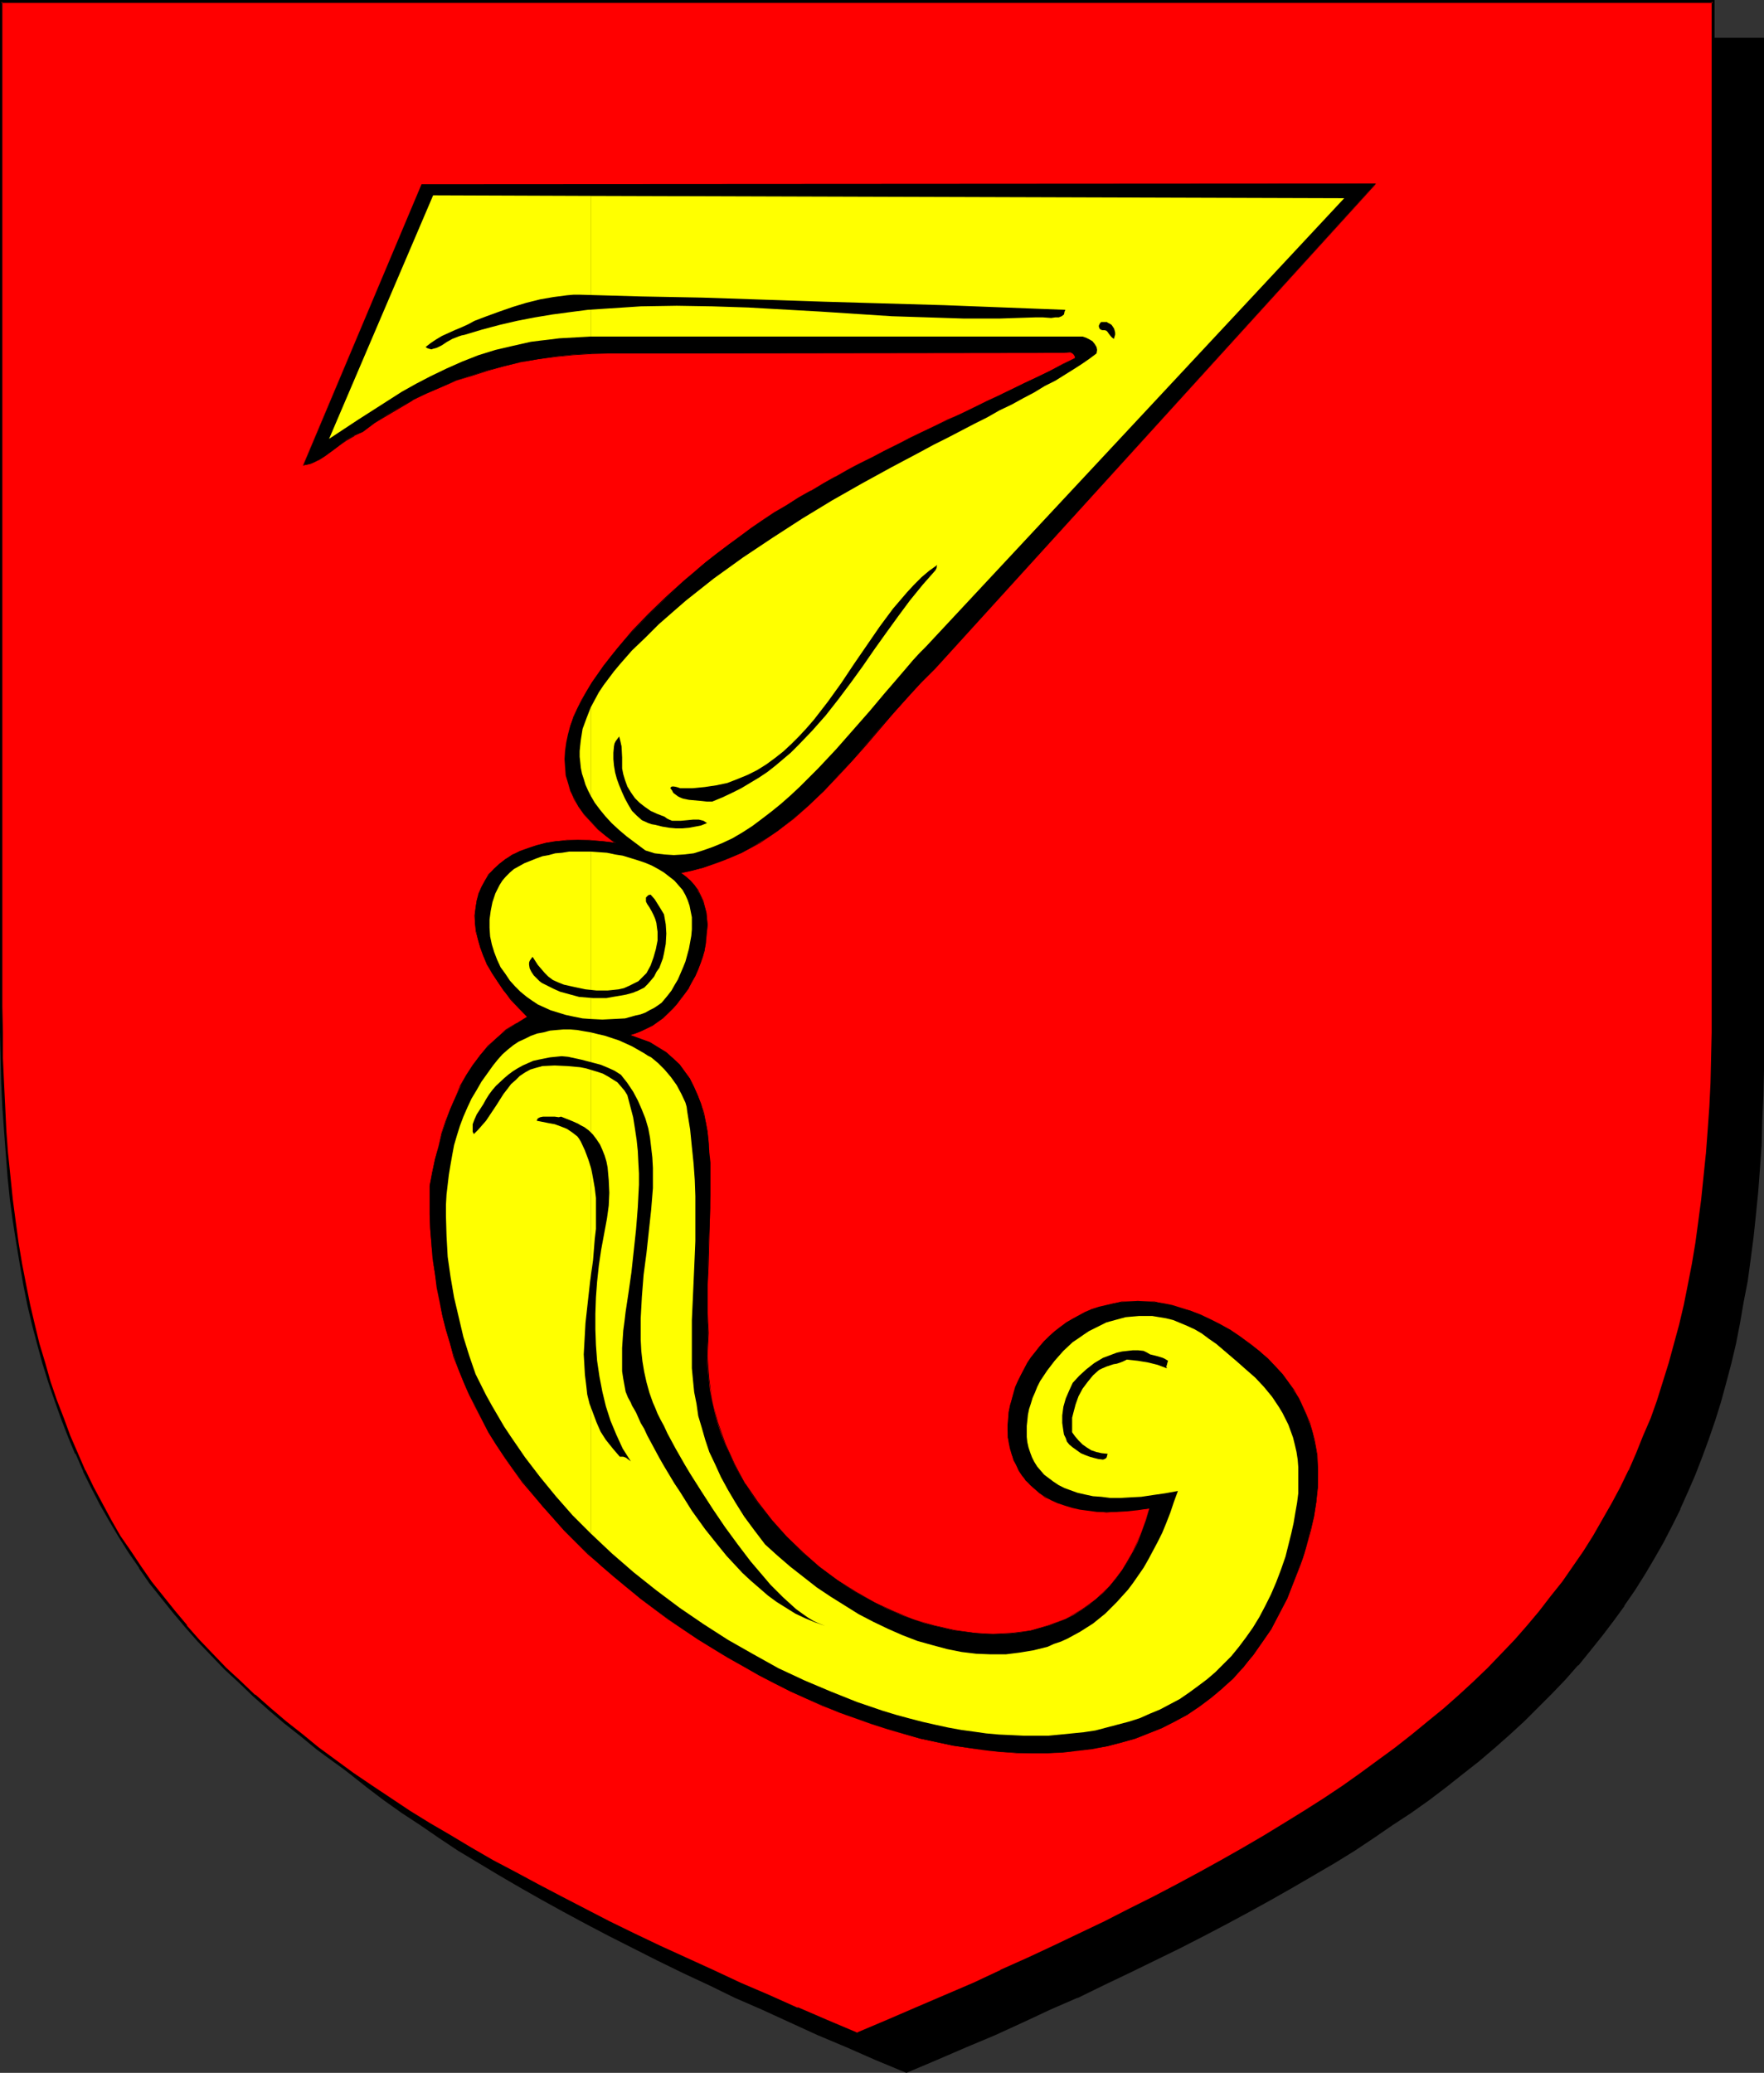 <?xml version="1.0" encoding="UTF-8" standalone="no"?>
<svg
   version="1.0"
   width="129.724mm"
   height="152.441mm"
   id="svg22"
   sodipodi:docname="Fleam.wmf"
   xmlns:inkscape="http://www.inkscape.org/namespaces/inkscape"
   xmlns:sodipodi="http://sodipodi.sourceforge.net/DTD/sodipodi-0.dtd"
   xmlns="http://www.w3.org/2000/svg"
   xmlns:svg="http://www.w3.org/2000/svg">
  <rect width="100%" height="100%" fill="#333333" stroke="none"/>
  <sodipodi:namedview
     id="namedview22"
     pagecolor="#ffffff"
     bordercolor="#000000"
     borderopacity="0.25"
     inkscape:showpageshadow="2"
     inkscape:pageopacity="0.0"
     inkscape:pagecheckerboard="0"
     inkscape:deskcolor="#d1d1d1"
     inkscape:document-units="mm" />
  <defs
     id="defs1">
    <pattern
       id="WMFhbasepattern"
       patternUnits="userSpaceOnUse"
       width="6"
       height="6"
       x="0"
       y="0" />
  </defs>
  <path
     style="fill:#000000;fill-opacity:1;fill-rule:evenodd;stroke:none"
     d="m 251.934,575.832 8.403,-3.555 8.08,-3.555 8.08,-3.393 7.757,-3.555 7.757,-3.393 7.434,-3.393 7.272,-3.555 7.11,-3.393 6.949,-3.393 6.949,-3.393 6.626,-3.393 6.464,-3.393 6.302,-3.393 6.141,-3.393 5.979,-3.393 5.818,-3.393 5.656,-3.393 5.656,-3.393 5.333,-3.555 5.171,-3.393 5.171,-3.555 4.848,-3.555 4.848,-3.555 4.686,-3.555 4.363,-3.716 4.363,-3.716 4.202,-3.716 4.202,-3.716 3.878,-3.878 3.717,-3.878 3.717,-3.878 3.555,-3.878 3.394,-4.039 3.232,-4.039 3.07,-4.201 3.07,-4.201 2.909,-4.201 2.747,-4.362 2.586,-4.362 2.586,-4.524 2.424,-4.686 2.262,-4.524 2.101,-4.847 2.101,-4.847 1.939,-4.847 1.778,-5.009 1.778,-5.17 1.616,-5.17 1.454,-5.332 1.293,-5.493 1.293,-5.493 1.293,-5.655 0.97,-5.655 0.97,-5.978 0.97,-5.816 0.808,-6.14 0.646,-6.301 0.646,-6.301 0.485,-6.463 0.323,-6.624 0.323,-6.786 0.323,-6.947 v -6.947 l 0.162,-7.109 V 10.825 H 251.934 14.059 v 279.514 7.109 l 0.162,7.109 0.323,6.786 0.323,6.786 0.323,6.624 0.485,6.463 0.646,6.301 0.646,6.301 0.808,6.14 0.808,5.978 0.97,5.816 0.97,5.816 1.293,5.493 1.293,5.655 1.293,5.332 1.616,5.332 1.616,5.17 1.616,5.17 1.778,5.009 1.939,5.009 2.101,4.847 2.101,4.686 2.262,4.686 2.424,4.524 2.586,4.524 2.586,4.524 2.747,4.201 2.909,4.362 3.07,4.201 3.07,4.201 3.232,4.039 3.394,4.039 3.555,3.878 3.717,3.878 3.717,3.878 3.878,3.878 4.202,3.716 4.202,3.716 4.363,3.716 4.363,3.716 4.686,3.555 4.848,3.555 4.848,3.555 5.171,3.555 5.171,3.393 5.333,3.555 5.656,3.393 5.656,3.393 5.818,3.393 5.979,3.393 6.141,3.393 6.302,3.393 6.464,3.393 6.626,3.393 6.787,3.393 6.949,3.393 7.272,3.393 7.272,3.555 7.434,3.393 7.757,3.393 7.757,3.555 8.08,3.393 8.08,3.555 z"
     id="path1" />
  <path
     style="fill:#000000;fill-opacity:1;fill-rule:evenodd;stroke:none"
     d="m 251.934,576.155 8.403,-3.555 8.242,-3.555 8.08,-3.393 v 0 l 7.757,-3.555 7.595,-3.555 7.434,-3.231 h 0.162 l 7.272,-3.555 7.11,-3.393 6.949,-3.393 6.949,-3.393 6.626,-3.393 6.464,-3.393 6.302,-3.393 6.141,-3.393 5.979,-3.393 5.818,-3.393 5.818,-3.393 5.494,-3.393 5.333,-3.555 5.171,-3.555 5.171,-3.393 v 0 l 5.01,-3.555 4.686,-3.555 4.686,-3.716 4.525,-3.555 4.363,-3.716 4.202,-3.716 v 0 l 4.04,-3.716 3.878,-3.878 3.878,-3.878 3.717,-3.878 3.394,-3.878 h 0.162 l 3.394,-4.201 3.232,-4.039 3.07,-4.039 3.07,-4.201 v -0.162 l 2.909,-4.201 2.747,-4.362 2.586,-4.362 2.586,-4.524 2.424,-4.686 2.262,-4.524 v -0.162 l 2.101,-4.686 v 0 l 2.101,-4.847 1.939,-5.009 1.778,-4.847 1.778,-5.17 1.616,-5.17 1.454,-5.332 1.454,-5.493 v 0 l 1.293,-5.493 1.131,-5.816 0.97,-5.655 1.131,-5.816 0.808,-5.978 0.808,-6.14 0.646,-6.14 0.646,-6.463 v 0 l 0.485,-6.463 0.485,-6.624 0.162,-6.786 0.323,-6.947 0.162,-6.947 V 290.501 10.502 H 13.736 v 279.838 7.109 l 0.162,7.109 0.162,6.786 0.323,6.786 0.485,6.624 0.485,6.463 v 0 l 0.485,6.463 0.808,6.14 0.646,6.14 0.97,5.978 0.97,5.816 0.97,5.816 1.293,5.655 1.131,5.493 v 0 l 1.454,5.493 1.454,5.332 1.616,5.17 1.778,5.17 1.778,5.009 1.939,5.009 2.101,4.847 v 0 l 2.101,4.686 v 0 l 2.424,4.686 2.262,4.524 2.586,4.524 2.586,4.524 2.747,4.201 2.909,4.362 v 0 l 3.07,4.201 3.07,4.201 3.232,4.039 3.394,4.039 3.555,4.039 v 0 l 3.717,3.878 3.878,3.878 3.878,3.878 4.04,3.716 v 0 l 4.202,3.716 4.363,3.716 4.525,3.555 4.686,3.716 4.686,3.555 5.01,3.555 v 0 l 5.171,3.393 5.171,3.555 5.333,3.555 5.656,3.393 5.656,3.393 5.818,3.393 5.979,3.393 6.141,3.393 6.302,3.393 6.464,3.393 13.413,6.786 6.949,3.393 7.272,3.393 7.272,3.555 v 0 l 7.434,3.231 7.757,3.555 7.757,3.555 v 0 l 8.08,3.393 8.08,3.555 8.565,3.555 0.162,-0.646 -8.403,-3.716 -8.242,-3.393 -7.918,-3.555 v 0.162 l -7.757,-3.555 -7.757,-3.393 -7.434,-3.393 v 0 l -7.272,-3.555 -7.11,-3.393 -6.949,-3.393 -13.574,-6.786 -6.464,-3.393 -6.302,-3.393 -6.141,-3.393 -5.979,-3.393 -5.818,-3.393 -5.656,-3.393 -5.494,-3.393 -5.494,-3.555 -5.171,-3.393 -5.171,-3.555 h 0.162 l -5.01,-3.555 -4.686,-3.555 -4.686,-3.555 -4.525,-3.716 -4.363,-3.716 -4.202,-3.716 v 0.162 l -4.04,-3.716 -3.878,-3.878 -3.878,-3.878 -3.555,-3.878 v 0 l -3.555,-4.039 -3.394,-4.039 -3.232,-4.039 -3.07,-4.201 -3.07,-4.201 v 0.162 l -2.909,-4.362 -2.747,-4.362 -2.747,-4.362 -2.424,-4.524 -2.424,-4.524 -2.262,-4.686 v 0 l -2.101,-4.686 v 0 l -2.101,-4.847 -1.778,-5.009 -1.939,-5.009 -1.616,-5.009 -1.616,-5.17 -1.454,-5.493 -1.454,-5.332 v 0 l -1.293,-5.493 -1.131,-5.655 -1.131,-5.655 -0.97,-5.978 -0.808,-5.978 -0.808,-5.978 -0.646,-6.301 -0.646,-6.301 v 0 l -0.485,-6.463 -0.323,-6.624 -0.323,-6.786 -0.323,-6.786 v -7.109 l -0.162,-7.109 V 10.825 l -0.323,0.323 H 489.971 l -0.323,-0.323 V 290.501 l -0.162,7.109 -0.162,6.947 -0.162,6.947 -0.323,6.786 -0.485,6.624 -0.485,6.463 v -0.162 l -0.646,6.463 -0.646,6.14 -0.646,6.14 -0.97,5.978 -0.97,5.816 -1.131,5.816 -1.131,5.655 -1.293,5.493 v 0 l -1.454,5.332 -1.454,5.332 -1.616,5.17 -1.616,5.17 -1.778,5.009 -2.101,4.847 -1.939,4.847 v 0 l -2.101,4.847 v -0.162 l -2.262,4.686 -2.424,4.686 -2.586,4.362 -2.586,4.362 -2.747,4.524 -2.909,4.201 v 0 l -2.909,4.201 -3.232,4.039 -3.232,4.039 -3.394,4.201 v 0 l -3.394,3.878 -3.717,3.878 -3.878,3.878 -3.878,3.878 -4.04,3.716 v -0.162 l -4.202,3.716 -4.363,3.716 -4.525,3.716 -4.686,3.555 -4.686,3.555 -5.01,3.555 h 0.162 l -5.171,3.555 -5.171,3.393 -5.333,3.555 -5.656,3.393 -5.656,3.393 -5.818,3.393 -5.979,3.393 -6.141,3.393 -6.302,3.393 -6.464,3.393 -6.787,3.393 -6.787,3.393 -6.949,3.393 -7.11,3.393 -7.272,3.555 v 0 l -7.434,3.393 -7.595,3.393 -7.918,3.555 v -0.162 l -7.918,3.555 -8.242,3.393 -8.403,3.716 h 0.323 z"
     id="path2" />
  <path
     style="fill:#ff0000;fill-opacity:1;fill-rule:evenodd;stroke:none"
     d="m 238.198,565.33 8.403,-3.555 8.08,-3.393 8.08,-3.555 7.757,-3.393 7.757,-3.555 7.434,-3.393 7.272,-3.393 7.11,-3.393 7.11,-3.393 6.787,-3.393 6.626,-3.393 6.464,-3.393 6.302,-3.393 6.141,-3.393 5.979,-3.555 5.818,-3.231 5.818,-3.555 5.494,-3.393 5.333,-3.555 5.333,-3.393 5.01,-3.555 4.848,-3.555 4.848,-3.555 4.686,-3.555 4.525,-3.716 4.363,-3.716 4.04,-3.555 4.202,-3.878 3.878,-3.716 3.717,-3.878 3.717,-3.878 3.555,-4.039 3.394,-4.039 3.232,-4.039 3.07,-4.201 3.07,-4.201 2.909,-4.201 2.747,-4.362 2.586,-4.524 2.586,-4.362 2.424,-4.686 2.262,-4.686 2.101,-4.686 2.101,-4.847 1.939,-5.009 1.778,-4.847 1.778,-5.17 1.616,-5.17 1.454,-5.332 1.293,-5.493 1.293,-5.493 1.131,-5.655 1.131,-5.655 0.97,-5.978 0.97,-5.978 0.808,-6.14 0.646,-6.14 0.485,-6.301 0.485,-6.463 0.485,-6.786 0.323,-6.624 0.162,-6.947 0.162,-7.109 V 279.838 0.485 H 238.198 0.323 V 279.838 v 7.109 l 0.162,7.109 0.323,6.947 0.323,6.624 0.323,6.786 0.485,6.463 0.485,6.301 0.808,6.14 0.808,6.14 0.808,5.978 0.97,5.978 0.97,5.655 1.293,5.655 1.293,5.493 1.293,5.332 1.616,5.493 1.454,5.17 1.778,5.17 1.778,4.847 1.939,5.009 2.101,4.847 2.101,4.686 2.262,4.686 2.424,4.686 2.586,4.362 2.586,4.524 2.747,4.201 2.909,4.362 2.909,4.201 3.232,4.201 3.232,4.039 3.394,4.039 3.555,3.878 3.555,4.039 3.878,3.716 3.878,3.878 4.04,3.716 4.202,3.716 4.363,3.716 4.525,3.555 4.686,3.716 4.686,3.555 5.01,3.555 5.01,3.393 5.333,3.555 5.333,3.393 5.494,3.555 5.656,3.393 5.818,3.393 6.141,3.393 6.141,3.393 6.302,3.393 6.464,3.393 6.626,3.393 6.787,3.555 6.949,3.393 7.11,3.393 7.434,3.393 7.434,3.393 7.595,3.555 7.918,3.393 7.918,3.555 8.242,3.393 z"
     id="path3" />
  <path
     style="fill:#000000;fill-opacity:1;fill-rule:evenodd;stroke:none"
     d="m 238.198,565.815 8.403,-3.555 8.242,-3.555 8.08,-3.393 v -0.162 l 7.757,-3.555 7.595,-3.393 h 0.162 l 7.434,-3.393 7.272,-3.393 14.221,-6.947 6.787,-3.231 6.626,-3.393 6.464,-3.393 6.302,-3.393 6.141,-3.393 5.979,-3.555 5.818,-3.393 5.818,-3.393 5.494,-3.393 5.333,-3.555 5.333,-3.393 5.01,-3.555 5.01,-3.555 v 0 l 4.848,-3.555 4.525,-3.555 4.525,-3.716 4.363,-3.716 4.202,-3.716 v 0 l 4.04,-3.716 4.04,-3.878 3.717,-3.878 3.717,-3.878 3.394,-3.878 h 0.162 l 3.394,-4.039 3.232,-4.039 3.07,-4.201 v 0 l 3.07,-4.362 2.909,-4.201 2.747,-4.362 2.586,-4.362 2.586,-4.524 2.424,-4.524 2.262,-4.686 v -0.162 l 2.101,-4.686 v 0 l 2.101,-4.847 1.939,-5.009 1.778,-5.009 1.778,-5.009 1.616,-5.332 1.454,-5.17 1.454,-5.493 v 0 l 1.131,-5.655 1.293,-5.655 0.97,-5.655 1.131,-5.816 0.808,-6.14 0.808,-5.978 0.646,-6.301 0.485,-6.301 v 0 l 0.646,-6.463 0.323,-6.786 0.323,-6.624 0.323,-6.947 v -7.109 l 0.162,-7.109 V 0 H 0 v 279.838 7.109 l 0.162,7.109 0.162,6.947 0.323,6.624 0.485,6.786 0.485,6.463 v 0 l 0.485,6.301 0.646,6.301 0.808,5.978 0.97,6.14 0.97,5.816 0.97,5.655 1.131,5.655 1.293,5.493 1.454,5.493 v 0 l 1.454,5.332 1.616,5.17 1.778,5.17 1.778,5.009 1.939,5.009 1.939,4.686 h 0.162 l 2.101,4.847 v 0.162 l 2.262,4.524 2.424,4.686 2.586,4.524 2.586,4.362 2.747,4.362 2.909,4.201 v 0.162 l 2.909,4.201 3.232,4.039 3.232,4.039 3.394,4.039 v 0 l 3.555,4.039 3.717,3.878 3.717,3.878 4.04,3.716 4.04,3.878 v 0 l 4.202,3.716 4.363,3.716 4.525,3.555 4.525,3.716 4.848,3.555 v 0 l 5.01,3.555 5.01,3.393 5.171,3.555 5.494,3.393 5.494,3.555 5.656,3.393 5.818,3.393 5.979,3.393 6.302,3.393 6.141,3.393 6.626,3.393 13.413,6.786 6.949,3.393 7.11,3.393 7.434,3.555 7.434,3.393 v 0 l 7.757,3.393 7.757,3.555 8.08,3.393 v 0.162 l 8.08,3.555 8.565,3.555 0.162,-0.808 -8.403,-3.555 -8.242,-3.555 v 0.162 l -7.918,-3.555 -7.918,-3.393 -7.595,-3.555 v 0 l -7.434,-3.393 -7.434,-3.393 -7.11,-3.393 -6.949,-3.393 -13.413,-6.947 -6.464,-3.393 -6.302,-3.393 -6.141,-3.231 -6.141,-3.555 -5.656,-3.393 -5.818,-3.393 -5.494,-3.393 -5.333,-3.555 -5.333,-3.555 -5.01,-3.393 -4.848,-3.555 v 0 L 88.557,485.677 84.032,481.961 79.507,478.406 75.144,474.69 70.942,470.974 v 0.162 l -4.04,-3.878 -4.04,-3.716 -3.717,-3.878 -3.717,-3.878 -3.555,-4.039 h 0.162 l -3.394,-4.039 -3.232,-4.039 -3.232,-4.039 -2.909,-4.201 v 0 l -2.909,-4.362 -2.909,-4.201 -2.586,-4.524 -2.424,-4.524 -2.424,-4.524 -2.262,-4.686 v 0.162 l -2.101,-4.847 v 0 l -2.101,-4.847 -1.778,-4.847 -1.939,-5.009 -1.778,-5.17 -1.454,-5.17 -1.616,-5.332 v 0 l -1.293,-5.332 -1.293,-5.493 -1.131,-5.655 -1.131,-5.816 -0.97,-5.816 -0.808,-5.978 -0.808,-6.14 -0.646,-6.301 -0.646,-6.301 v 0.162 l -0.485,-6.463 -0.323,-6.786 -0.323,-6.624 -0.323,-6.947 v -7.109 L 0.646,279.838 V 0.485 L 0.323,0.808 H 476.073 l -0.323,-0.323 V 279.838 v 7.109 l -0.162,7.109 -0.162,6.947 -0.323,6.624 -0.485,6.786 -0.485,6.463 v -0.162 l -0.646,6.301 -0.646,6.301 -0.808,6.14 -0.808,5.978 -0.97,5.816 -1.131,5.816 -1.131,5.655 -1.293,5.493 v 0 l -1.454,5.332 -1.454,5.332 -1.616,5.17 -1.616,5.17 -1.778,5.009 -2.101,4.847 -1.939,4.847 v 0 l -2.101,4.847 v -0.162 l -2.262,4.686 -2.424,4.524 -2.586,4.524 -2.586,4.524 -2.747,4.362 -2.909,4.201 -2.909,4.201 v 0 l -3.232,4.039 -3.232,4.201 -3.394,4.039 v 0 l -3.394,3.878 -3.717,3.878 -3.717,3.878 -4.04,3.878 -4.04,3.716 v 0 l -4.202,3.716 -4.363,3.555 -4.525,3.716 -4.525,3.555 -4.848,3.555 v 0 l -4.848,3.555 -5.01,3.555 -5.333,3.555 -5.333,3.393 -5.494,3.393 -5.818,3.555 -5.818,3.393 -5.979,3.393 -6.141,3.393 -6.302,3.393 -6.464,3.393 -6.787,3.393 -6.626,3.393 -14.221,6.786 -7.272,3.393 -7.595,3.393 h 0.162 l -7.595,3.555 -7.918,3.393 v 0 l -7.918,3.393 -8.242,3.555 -8.403,3.555 h 0.323 z"
     id="path4" />
  <path
     style="fill:#000000;fill-opacity:1;fill-rule:evenodd;stroke:none"
     d="m 117.16,51.217 -32.805,78.038 0.97,-0.162 1.131,-0.323 0.97,-0.323 0.97,-0.485 1.939,-1.293 1.939,-1.293 1.939,-1.454 1.939,-1.616 2.262,-1.293 1.131,-0.485 1.293,-0.485 3.232,-2.424 3.394,-2.262 3.555,-2.1 3.717,-2.1 3.878,-1.777 4.04,-1.777 4.04,-1.777 4.363,-1.454 4.525,-1.454 4.525,-1.131 4.686,-1.131 4.686,-0.808 5.01,-0.808 4.848,-0.485 5.171,-0.323 h 5.171 l 126.209,-0.162 0.808,-0.162 h 0.808 l 0.485,0.162 0.323,0.323 0.323,0.323 0.162,0.323 v 0.323 0.162 l -6.949,3.555 -7.11,3.393 -14.059,6.786 -14.221,6.786 -6.949,3.393 -6.949,3.555 -6.949,3.555 -6.787,3.878 -6.787,3.878 -6.787,4.201 -6.464,4.362 -6.302,4.524 -6.302,4.847 -3.07,2.585 -2.909,2.585 -5.01,4.686 -4.848,4.686 -4.525,4.686 -2.101,2.262 -2.101,2.424 -1.939,2.424 -1.778,2.424 -1.778,2.424 -1.616,2.262 -1.454,2.424 -1.293,2.424 -1.293,2.424 -0.97,2.262 -0.97,2.424 -0.646,2.424 -0.485,2.262 -0.323,2.262 -0.162,2.424 0.162,2.262 0.162,2.262 0.646,2.1 0.646,2.262 1.131,2.1 1.131,2.262 1.616,2.1 1.778,1.939 1.939,2.1 2.262,1.939 2.747,1.939 -3.717,-0.485 -3.394,-0.162 -3.394,-0.162 -3.07,0.162 -3.07,0.162 -2.747,0.485 -2.586,0.646 -2.424,0.808 -2.262,0.808 -2.101,1.131 -1.939,1.131 -1.616,1.293 -1.616,1.454 -1.293,1.616 -1.131,1.616 -0.97,1.777 -0.808,1.777 -0.485,1.939 -0.323,1.939 -0.162,2.1 v 2.262 l 0.323,2.1 0.485,2.424 0.646,2.262 0.808,2.262 1.131,2.424 1.293,2.424 1.616,2.424 1.616,2.424 2.101,2.424 2.101,2.424 2.424,2.424 -2.909,1.777 -2.909,1.939 -2.586,2.1 -2.424,2.424 -2.262,2.424 -1.939,2.747 -1.939,2.908 -1.616,3.07 -1.454,3.07 -1.454,3.393 -1.131,3.231 -1.131,3.393 -0.97,3.716 -0.97,3.555 -0.646,3.555 -0.808,3.716 v 4.039 4.039 l 0.162,4.039 0.323,4.039 0.323,4.039 0.646,4.039 0.485,4.039 0.808,3.878 0.808,4.039 0.97,3.878 1.131,3.716 1.131,3.716 1.293,3.716 1.454,3.555 1.454,3.393 1.778,3.231 1.778,3.555 1.778,3.555 2.101,3.393 2.424,3.555 2.424,3.393 2.586,3.393 2.747,3.393 2.747,3.393 3.07,3.393 3.07,3.393 3.232,3.231 3.394,3.231 3.394,3.231 3.555,3.07 3.717,3.07 3.878,3.07 3.878,2.908 3.878,2.908 4.04,2.747 4.04,2.747 4.202,2.585 4.202,2.585 4.363,2.424 4.202,2.424 4.363,2.262 4.525,2.262 4.363,1.939 4.525,1.939 4.525,1.939 4.525,1.616 4.525,1.616 4.525,1.454 4.525,1.293 4.525,1.293 4.525,0.969 4.525,0.969 4.363,0.646 4.525,0.646 4.363,0.485 4.363,0.162 4.363,0.162 h 4.363 l 4.202,-0.162 4.04,-0.485 4.202,-0.485 4.04,-0.808 3.878,-0.969 3.878,-1.131 3.717,-1.454 3.717,-1.454 3.555,-1.777 3.555,-1.939 3.394,-2.262 3.232,-2.424 3.07,-2.585 3.07,-2.908 2.909,-3.07 2.586,-3.393 2.586,-3.555 2.586,-3.716 2.101,-4.039 2.262,-4.362 1.778,-4.686 1.778,-4.686 0.646,-1.454 0.485,-1.454 0.97,-3.393 0.808,-3.393 0.97,-3.716 0.646,-4.039 0.323,-4.201 0.162,-4.362 -0.162,-2.262 -0.162,-2.1 -0.323,-2.262 -0.485,-2.262 -0.485,-2.262 -0.808,-2.262 -0.808,-2.262 -0.97,-2.262 -1.131,-2.424 -1.454,-2.1 -1.454,-2.262 -1.616,-2.262 -1.939,-2.1 -2.101,-2.1 -2.424,-2.262 -2.586,-1.939 -2.747,-2.1 -2.909,-1.939 -2.909,-1.616 -2.586,-1.293 -2.747,-1.293 -2.586,-0.969 -2.586,-0.808 -2.586,-0.808 -2.424,-0.485 -2.424,-0.323 -2.424,-0.162 -2.262,-0.162 -2.262,0.162 -2.262,0.162 -2.101,0.323 -2.101,0.485 -2.101,0.485 -1.939,0.646 -1.939,0.808 -1.778,0.969 -1.778,0.969 -1.616,0.969 -1.778,1.293 -1.454,1.131 -1.454,1.293 -1.454,1.454 -1.293,1.454 -1.131,1.454 -1.293,1.616 -0.97,1.454 -1.778,3.393 -0.808,1.616 -0.808,1.777 -0.485,1.777 -0.485,1.777 -0.485,1.616 -0.323,1.777 -0.162,1.777 -0.162,1.777 v 1.616 l 0.162,1.777 0.162,1.616 0.323,1.616 0.485,1.616 0.646,1.616 0.646,1.454 0.646,1.454 0.97,1.454 1.131,1.293 1.131,1.293 1.293,1.131 1.293,1.131 1.616,0.969 1.616,0.969 1.778,0.808 1.939,0.646 2.101,0.646 2.101,0.485 2.424,0.323 2.424,0.323 h 2.586 2.747 l 2.909,-0.162 3.07,-0.323 3.232,-0.485 -0.97,3.231 -1.131,3.07 -1.131,3.07 -1.293,2.747 -1.454,2.585 -1.616,2.424 -1.616,2.262 -1.778,2.1 -1.778,1.939 -2.101,1.777 -1.939,1.616 -2.101,1.454 -2.101,1.293 -2.262,1.131 -2.424,0.969 -2.424,0.969 -2.424,0.646 -2.424,0.646 -2.586,0.485 -2.586,0.323 -2.586,0.162 h -2.747 -2.747 l -2.586,-0.323 -2.747,-0.323 -2.747,-0.323 -2.747,-0.646 -2.747,-0.646 -2.909,-0.808 -2.747,-0.969 -2.747,-0.969 -2.747,-1.131 -2.586,-1.131 -2.747,-1.454 -2.747,-1.454 -2.586,-1.454 -2.586,-1.616 -2.586,-1.777 -2.424,-1.777 -2.586,-1.939 -2.262,-1.939 -2.424,-1.939 -2.262,-2.262 -2.101,-2.1 -2.262,-2.424 -1.939,-2.262 -1.939,-2.424 -1.939,-2.424 -1.778,-2.585 -1.616,-2.585 -1.616,-2.747 -1.454,-2.747 -1.293,-2.908 -1.293,-2.747 -1.131,-2.908 -0.97,-2.908 -0.808,-3.07 -0.646,-3.07 -0.646,-3.07 -0.323,-3.07 -0.323,-3.231 -0.162,-3.07 0.162,-3.231 0.162,-3.231 -0.162,-3.07 v -3.231 -6.301 l 0.162,-6.463 0.162,-6.463 0.323,-6.301 0.162,-6.301 v -6.14 -3.07 l -0.323,-2.908 -0.162,-2.747 -0.323,-2.908 -0.485,-2.585 -0.646,-2.585 -0.646,-2.585 -0.97,-2.424 -0.97,-2.262 -1.131,-2.262 -1.454,-1.939 -1.454,-1.939 -1.778,-1.777 -1.939,-1.616 -2.262,-1.454 -2.262,-1.454 -2.747,-0.969 -2.909,-0.969 1.616,-0.485 1.616,-0.646 1.616,-0.808 1.454,-0.808 1.454,-0.969 1.454,-0.969 1.293,-1.293 1.293,-1.293 1.293,-1.293 1.131,-1.616 1.131,-1.454 1.131,-1.616 0.808,-1.616 0.97,-1.616 0.808,-1.777 0.646,-1.777 0.646,-1.777 0.808,-3.555 0.162,-1.777 0.162,-1.777 0.162,-1.777 -0.162,-1.777 -0.162,-1.616 -0.485,-1.616 -0.485,-1.616 -0.646,-1.454 -0.808,-1.454 -0.808,-1.454 -1.131,-1.131 -1.293,-1.293 -1.454,-0.969 3.07,-0.646 2.909,-0.808 2.909,-0.969 2.747,-0.969 2.747,-1.131 2.586,-1.131 2.586,-1.454 2.424,-1.454 2.424,-1.454 2.424,-1.616 2.262,-1.777 2.262,-1.777 4.202,-3.716 4.202,-3.878 3.878,-4.201 4.04,-4.362 7.434,-8.725 7.757,-8.563 3.878,-4.362 4.04,-4.039 122.331,-134.587 z"
     id="path5" />
  <path
     style="fill:#000000;fill-opacity:1;fill-rule:evenodd;stroke:none"
     d="m 117.16,51.217 -32.966,78.199 2.262,-0.485 1.939,-0.969 h 0.162 l 1.778,-1.131 1.939,-1.454 1.939,-1.454 2.101,-1.454 2.262,-1.293 h -0.162 l 2.424,-1.131 3.232,-2.424 3.555,-2.1 3.555,-2.1 3.555,-2.1 h -0.162 l 3.878,-1.939 4.202,-1.777 4.202,-1.777 4.202,-1.293 4.525,-1.454 4.525,-1.293 4.686,-1.131 4.686,-0.808 5.01,-0.646 4.848,-0.485 5.171,-0.323 5.171,-0.162 126.209,-0.162 1.616,-0.162 0.808,0.485 v 0 l 0.485,0.808 v -0.162 0.485 0 l -3.394,1.616 -3.555,1.939 -3.555,1.777 -3.555,1.616 -3.555,1.777 -3.394,1.616 -3.555,1.616 -7.11,3.555 -3.555,1.454 -3.555,1.777 -3.394,1.616 -3.717,1.777 -3.394,1.777 -3.555,1.777 -3.394,1.777 -3.555,1.777 -3.555,1.777 -3.394,1.939 v 0 l -3.394,1.939 v 0 l -3.232,1.939 h -0.162 l -3.394,1.939 -3.232,2.1 -3.394,1.939 -3.394,2.262 -3.07,2.1 -3.232,2.424 -6.302,4.686 -3.07,2.424 -3.07,2.585 -3.07,2.585 -5.01,4.524 -4.848,4.686 -4.525,4.686 -4.04,4.847 -3.878,4.847 -3.232,4.686 -2.909,4.847 v 0 l -2.262,4.686 -1.454,4.847 -0.808,4.686 v 4.524 l 0.808,4.524 1.616,4.362 2.747,4.201 3.878,4.201 4.848,3.878 0.162,-0.162 -7.272,-0.808 h -6.302 l -5.818,0.808 -5.01,1.454 -4.363,1.777 -3.555,2.585 -3.07,2.908 -1.939,3.555 -1.293,3.716 -0.646,4.201 0.323,4.362 1.293,4.524 1.778,4.686 v 0 l 3.07,4.847 3.555,5.009 4.686,4.847 v -0.162 l -3.07,1.777 v 0 l -2.909,1.777 -2.424,2.262 -2.586,2.262 -2.101,2.585 -2.101,2.747 -1.778,2.747 -1.778,3.07 v 0 l -1.293,3.231 -1.454,3.393 -1.293,3.231 -1.131,3.393 -0.808,3.716 -0.97,3.555 -0.808,3.555 -0.646,3.716 v 7.917 l 0.162,4.039 0.646,8.24 0.646,4.039 0.646,4.039 0.646,3.878 0.808,4.039 0.97,3.716 1.131,3.878 0.97,3.878 2.909,7.109 1.454,3.393 1.616,3.231 3.717,7.109 v 0 l 4.525,7.109 4.848,6.786 5.656,6.624 5.979,6.786 6.626,6.624 7.272,6.14 7.272,6.14 7.757,5.816 8.242,5.493 8.403,5.17 v 0 l 8.726,4.847 8.726,4.524 8.888,4.039 9.05,3.393 9.05,3.07 9.05,2.585 9.05,1.939 8.888,1.293 8.726,0.808 h 8.726 l 8.242,-0.646 8.403,-1.293 7.757,-2.1 7.272,-2.908 7.11,-3.716 v 0 l 6.626,-4.686 6.141,-5.332 5.656,-6.624 5.01,-7.271 v -0.162 l 4.363,-8.24 3.717,-9.371 0.97,-3.07 0.97,-3.07 0.97,-3.555 0.808,-3.716 0.646,-4.201 0.485,-4.039 v -4.362 l -0.162,-4.524 -0.808,-4.362 -1.293,-4.686 -1.939,-4.524 -2.424,-4.524 v 0 l -3.232,-4.362 -4.04,-4.362 -4.848,-4.039 -5.818,-4.039 v 0 l -10.827,-5.17 -10.019,-2.585 h -9.211 l -8.242,2.1 -7.11,3.716 -6.141,5.17 -4.686,6.14 v 0 l -3.394,6.463 -1.778,7.109 -0.323,6.947 1.616,6.463 3.394,5.655 5.333,4.686 7.595,2.908 9.534,1.293 11.958,-1.131 v 0 l -2.101,6.301 -2.586,5.816 v 0 l -2.909,5.009 -3.394,4.362 -3.878,3.716 -4.04,2.908 v 0 l -4.525,2.585 -4.686,1.777 -4.848,1.454 -5.171,0.646 -5.333,0.323 -5.333,-0.323 -5.494,-0.808 -5.656,-1.293 -5.494,-1.616 -5.494,-2.262 -5.333,-2.424 -5.333,-3.07 v 0 l -5.171,-3.231 -5.01,-3.716 -4.525,-4.039 -4.525,-4.362 -4.04,-4.524 -3.878,-5.009 -3.555,-5.17 v 0.162 l -2.909,-5.493 -2.586,-5.655 -2.101,-5.978 -1.616,-5.816 -0.808,-6.301 -0.485,-6.463 0.323,-6.301 -0.323,-6.301 v -6.301 l 0.323,-6.463 0.162,-6.301 0.162,-6.463 0.162,-6.301 v -6.14 l -0.323,-5.978 -0.485,-5.655 -0.97,-5.332 h -0.162 l 0.97,5.332 0.646,5.655 0.323,5.978 v 6.14 l -0.323,6.301 -0.162,6.463 -0.162,6.301 -0.323,6.463 v 6.301 l 0.323,6.301 -0.323,6.301 0.485,6.463 0.97,6.301 1.454,5.816 2.101,5.978 2.586,5.655 2.909,5.493 v 0 l 3.555,5.17 3.878,5.009 4.04,4.524 4.525,4.362 4.686,4.039 5.01,3.716 5.171,3.231 v 0 l 5.333,3.07 5.333,2.424 5.494,2.1 5.494,1.777 5.656,1.293 5.494,0.808 5.333,0.323 5.333,-0.323 5.171,-0.646 4.848,-1.454 4.686,-1.939 4.525,-2.424 v 0 l 4.04,-2.908 3.878,-3.716 3.555,-4.524 2.909,-4.847 v -0.162 l 2.424,-5.816 2.101,-6.463 -11.958,1.131 -9.534,-1.131 -7.595,-3.07 v 0 l -5.171,-4.686 -3.394,-5.655 v 0.162 l -1.616,-6.463 0.323,-6.947 1.616,-7.109 3.555,-6.463 v 0.162 l 4.686,-6.14 5.979,-5.17 v 0 l 7.11,-3.716 8.242,-2.1 h 9.211 l 10.019,2.585 10.827,5.009 h -0.162 l 5.818,4.039 4.848,4.201 4.04,4.362 3.232,4.362 v -0.162 l 2.586,4.524 1.778,4.524 1.293,4.686 0.808,4.362 0.162,4.524 v 4.362 l -0.485,4.039 -0.646,4.201 -0.808,3.716 -0.808,3.555 -1.131,3.07 -0.97,3.07 -3.717,9.371 -4.363,8.24 v 0 l -5.01,7.271 -5.656,6.624 -5.979,5.493 -6.626,4.524 v 0 l -7.11,3.716 -7.272,2.908 -7.757,2.1 -8.403,1.454 -8.242,0.485 h -8.726 l -8.726,-0.646 -8.888,-1.454 -9.05,-1.939 -9.05,-2.424 -9.05,-3.07 -9.05,-3.555 -8.888,-4.039 -8.726,-4.524 -8.726,-4.686 v 0 l -8.242,-5.332 -8.242,-5.332 -7.757,-5.978 -7.272,-6.14 -7.272,-6.14 -6.626,-6.624 -5.979,-6.624 -5.656,-6.786 -5.01,-6.786 -4.363,-7.109 v 0.162 l -3.717,-7.109 -1.778,-3.231 -1.293,-3.393 -2.909,-7.109 -0.97,-3.878 -1.131,-3.878 -0.97,-3.716 -0.97,-4.039 -0.646,-3.878 -0.485,-4.039 -0.808,-4.039 -0.485,-8.24 -0.162,-4.039 v -7.917 l 0.646,-3.716 0.808,-3.555 0.808,-3.555 0.97,-3.716 1.131,-3.393 1.293,-3.231 1.293,-3.393 1.454,-3.231 v 0.162 l 1.778,-3.07 1.778,-2.747 2.101,-2.747 2.101,-2.585 2.586,-2.424 2.424,-2.1 2.909,-1.939 h -0.162 l 3.232,-1.777 -4.686,-4.847 -3.717,-5.009 -2.909,-4.847 v 0.162 l -1.778,-4.686 -1.293,-4.524 -0.323,-4.362 0.646,-4.201 1.293,-3.716 v 0 l 1.939,-3.393 3.07,-3.07 3.555,-2.424 h -0.162 l 4.363,-1.939 5.01,-1.293 5.818,-0.808 h 6.302 l 7.434,0.808 -5.171,-4.039 -3.717,-4.039 -2.747,-4.201 v 0 l -1.778,-4.362 -0.808,-4.524 v -4.524 l 0.808,-4.686 1.616,-4.847 2.262,-4.686 v 0 l 2.909,-4.686 3.232,-4.686 3.717,-4.847 4.202,-4.847 4.525,-4.686 4.848,-4.686 5.01,-4.524 2.909,-2.747 3.232,-2.424 3.07,-2.424 6.302,-4.686 3.232,-2.424 3.07,-2.1 3.394,-2.262 3.394,-2.1 3.232,-1.939 3.394,-2.1 v 0 l 3.232,-1.777 h 0.162 l 3.394,-2.1 h -0.162 l 3.394,-1.939 3.555,-1.616 3.555,-1.939 3.394,-1.616 3.555,-1.939 3.394,-1.616 3.717,-1.777 3.394,-1.616 3.555,-1.777 3.555,-1.616 7.11,-3.393 3.555,-1.777 3.394,-1.454 3.555,-1.777 3.555,-1.616 3.555,-1.777 3.555,-1.939 3.555,-1.777 v -0.485 l -0.485,-0.808 -0.97,-0.485 -1.616,0.162 -126.209,0.162 -5.171,0.162 -5.171,0.323 -4.848,0.485 -5.01,0.646 -4.686,0.969 -4.686,0.969 -4.525,1.293 -4.525,1.454 -4.202,1.454 -4.202,1.616 -4.202,1.939 -3.878,1.777 v 0 l -3.555,2.1 -3.555,2.1 -3.555,2.262 -3.232,2.262 h 0.162 l -2.424,1.131 v 0 l -2.262,1.293 -2.101,1.616 -1.939,1.293 -1.939,1.454 -1.778,1.293 v 0 l -1.939,0.808 -2.101,0.485 v 0 z"
     id="path6" />
  <path
     style="fill:#000000;fill-opacity:1;fill-rule:evenodd;stroke:none"
     d="m 195.697,309.243 -1.778,-4.847 -2.101,-4.362 v -0.162 l -2.909,-4.039 -3.717,-3.393 -4.525,-2.747 v 0 l -5.656,-2.1 v 0.162 l 3.07,-1.131 3.232,-1.454 v 0 l 2.909,-2.1 2.747,-2.585 2.262,-2.747 2.262,-3.07 v -0.162 l 1.778,-3.231 1.454,-3.555 1.131,-3.393 0.485,-3.716 0.323,-3.555 -0.323,-3.393 -0.808,-3.231 -1.454,-3.07 -2.101,-2.585 -2.747,-2.262 v 0.162 l 6.141,-1.454 5.494,-1.939 5.333,-2.262 5.171,-2.747 v 0 l 4.686,-3.231 4.525,-3.393 4.202,-3.716 4.202,-4.039 3.878,-4.039 4.04,-4.362 3.878,-4.362 3.717,-4.362 3.717,-4.362 3.878,-4.362 3.878,-4.201 4.04,-4.039 122.493,-134.749 -265.347,0.162 v 0 h 265.185 v -0.162 l -122.493,134.587 -4.04,4.039 -3.878,4.201 -3.878,4.362 -3.717,4.362 -3.717,4.362 -3.878,4.362 -3.878,4.362 -3.878,4.039 -4.363,4.039 -4.04,3.716 -4.686,3.555 -4.525,3.07 v 0 l -5.171,2.747 -5.333,2.424 -5.494,1.777 -6.302,1.616 2.747,2.262 2.101,2.585 v -0.162 l 1.454,3.07 0.808,3.231 0.323,3.393 -0.162,3.555 -0.646,3.716 -1.131,3.393 -1.454,3.555 -1.778,3.231 v 0 l -2.101,3.07 -2.424,2.908 -2.586,2.424 -3.07,2.1 h 0.162 l -3.232,1.454 -3.232,1.293 5.818,2.1 v 0 l 4.363,2.747 3.717,3.393 2.909,4.039 v 0 l 2.101,4.362 1.778,4.847 z"
     id="path7" />
  <path
     style="fill:#ffff00;fill-opacity:1;fill-rule:evenodd;stroke:none"
     d="m 164.185,286.947 v 139.273 l 5.818,5.493 6.141,5.332 6.302,5.009 6.464,4.847 6.626,4.524 6.787,4.362 7.11,4.039 6.949,3.878 7.272,3.393 7.272,3.07 7.272,2.908 7.11,2.424 3.717,1.131 3.555,0.969 3.717,0.969 3.555,0.808 3.717,0.808 3.555,0.646 3.555,0.485 3.394,0.485 3.555,0.323 3.555,0.162 3.394,0.162 h 3.394 3.394 l 3.394,-0.323 3.232,-0.323 3.232,-0.323 3.232,-0.485 3.07,-0.808 3.07,-0.808 3.07,-0.808 3.07,-0.969 2.909,-1.293 2.747,-1.131 2.747,-1.454 2.747,-1.454 2.586,-1.777 2.424,-1.777 2.586,-1.939 2.262,-1.939 2.262,-2.262 2.262,-2.262 2.101,-2.585 1.939,-2.585 1.939,-2.747 1.778,-2.908 1.616,-3.07 1.616,-3.231 1.454,-3.393 1.293,-3.393 1.293,-3.716 0.808,-3.231 0.808,-3.231 0.646,-2.908 0.485,-2.908 0.485,-2.747 0.323,-2.585 v -2.585 -2.424 -2.262 l -0.162,-2.1 -0.323,-2.1 -0.485,-2.1 -0.485,-1.939 -0.646,-1.777 -0.646,-1.777 -0.808,-1.616 -0.808,-1.616 -0.97,-1.616 -1.939,-2.908 -2.262,-2.747 -2.424,-2.585 -2.586,-2.262 -2.747,-2.424 -5.494,-4.686 -2.101,-1.454 -1.939,-1.454 -1.939,-1.131 -2.101,-0.969 -1.939,-0.808 -1.939,-0.808 -1.939,-0.485 -1.939,-0.323 -1.939,-0.323 h -1.939 -1.778 l -1.939,0.162 -1.778,0.162 -1.778,0.485 -1.778,0.485 -1.778,0.485 -3.232,1.616 -1.616,0.808 -1.454,0.969 -1.616,1.131 -1.454,0.969 -2.586,2.424 -2.424,2.747 -2.101,2.747 -1.939,2.908 -0.808,1.616 -0.646,1.616 -0.646,1.454 -0.485,1.616 -0.485,1.454 -0.323,1.616 -0.162,1.616 -0.162,1.454 v 1.616 1.454 l 0.162,1.454 0.323,1.454 0.485,1.454 0.485,1.293 0.646,1.293 0.808,1.293 0.97,1.131 0.97,1.131 1.293,0.969 1.293,0.969 1.454,0.969 1.616,0.808 1.778,0.646 1.778,0.646 2.101,0.485 2.262,0.485 2.262,0.162 2.586,0.323 h 2.747 l 2.747,-0.162 3.07,-0.162 3.232,-0.485 3.394,-0.485 3.555,-0.646 -1.131,3.07 -0.97,2.908 -1.131,2.908 -1.131,2.747 -1.293,2.585 -1.293,2.424 -1.293,2.424 -1.293,2.262 -1.454,2.1 -1.454,2.1 -1.454,1.939 -1.616,1.777 -1.454,1.616 -1.616,1.616 -1.616,1.616 -3.394,2.747 -1.778,1.131 -1.778,1.131 -1.778,0.969 -1.778,0.969 -1.778,0.808 -1.939,0.646 -1.778,0.808 -1.939,0.485 -1.939,0.485 -3.878,0.646 -3.878,0.485 h -4.202 l -4.04,-0.162 -4.04,-0.485 -4.04,-0.808 -4.202,-1.131 -4.04,-1.131 -4.202,-1.616 -4.04,-1.777 -4.04,-1.939 -4.04,-2.1 -3.878,-2.424 -3.878,-2.424 -3.878,-2.585 -3.717,-2.908 -3.717,-2.908 -3.555,-3.07 -3.394,-3.07 -3.07,-4.039 -2.747,-3.716 -2.424,-3.878 -2.101,-3.555 -1.939,-3.555 -1.616,-3.555 -1.616,-3.393 -1.131,-3.393 -0.97,-3.393 -0.97,-3.231 -0.485,-3.393 -0.646,-3.231 -0.323,-3.231 -0.323,-3.393 v -3.231 -3.393 -6.786 l 0.323,-7.109 0.323,-7.271 0.162,-3.716 0.162,-3.878 v -4.039 -4.201 -4.201 l -0.162,-4.524 -0.323,-4.524 -0.485,-4.686 -0.485,-4.847 -0.808,-5.009 -0.162,-1.293 -0.323,-1.131 -1.131,-2.424 -1.293,-2.424 -1.616,-2.262 -1.778,-2.1 -1.778,-1.777 -1.939,-1.616 -0.97,-0.485 -0.97,-0.646 -3.394,-1.939 -3.555,-1.616 -1.939,-0.646 -1.939,-0.646 -2.101,-0.485 z"
     id="path8" />
  <path
     style="fill:#ffff00;fill-opacity:1;fill-rule:evenodd;stroke:none"
     d="m 164.185,236.699 v 46.532 l 3.232,0.162 3.232,-0.162 3.07,-0.162 2.909,-0.808 1.454,-0.323 1.293,-0.485 1.131,-0.646 1.293,-0.646 0.97,-0.646 1.131,-0.808 0.808,-0.969 0.808,-0.969 1.131,-1.454 0.808,-1.454 0.97,-1.616 1.454,-3.393 0.646,-1.616 0.485,-1.777 0.485,-1.777 0.646,-3.555 0.162,-1.777 v -1.777 -1.616 l -0.323,-1.616 -0.323,-1.616 -0.485,-1.454 -0.646,-1.454 -0.808,-1.454 -1.131,-1.293 -1.131,-1.293 -1.454,-1.131 -1.454,-1.131 -1.616,-0.969 -1.778,-0.969 -1.939,-0.808 -1.939,-0.646 -2.101,-0.646 -2.101,-0.646 -2.101,-0.323 -2.262,-0.485 -2.262,-0.162 z"
     id="path9" />
  <path
     style="fill:#ffff00;fill-opacity:1;fill-rule:evenodd;stroke:none"
     d="m 164.185,196.63 v 24.558 l 1.131,1.939 1.454,1.939 1.454,1.777 1.778,1.939 2.101,1.939 2.101,1.777 2.586,1.939 2.586,1.939 2.586,0.808 2.747,0.323 2.586,0.162 2.747,-0.162 2.747,-0.323 2.586,-0.808 2.747,-0.969 2.747,-1.131 2.747,-1.293 2.747,-1.616 2.747,-1.777 2.586,-1.939 2.747,-2.1 2.586,-2.1 2.747,-2.424 2.586,-2.424 5.01,-5.009 5.01,-5.332 4.686,-5.332 4.686,-5.332 4.202,-5.009 2.101,-2.424 1.939,-2.262 1.939,-2.262 1.778,-2.1 1.778,-1.939 1.778,-1.777 L 373.619,55.095 164.185,54.449 v 39.1 h 0.485 0.323 134.936 0.97 l 0.97,0.323 0.97,0.485 0.808,0.485 0.646,0.808 0.485,0.808 0.162,0.808 -0.162,0.969 -1.939,1.454 -2.101,1.454 -2.262,1.454 -2.586,1.616 -2.586,1.616 -2.909,1.454 -2.909,1.777 -3.07,1.616 -3.232,1.777 -3.394,1.616 -3.394,1.939 -3.555,1.777 -3.717,1.939 -3.717,1.939 -3.878,1.939 -3.878,2.1 -7.918,4.201 -8.242,4.524 -8.242,4.686 -8.242,5.009 -8.242,5.332 -8.242,5.493 -4.04,2.908 -4.04,2.908 -3.878,3.07 -3.878,3.07 -3.717,3.231 -3.878,3.393 -3.717,3.716 -3.717,3.555 -3.394,3.878 -1.616,1.939 -1.454,1.939 -1.454,1.939 -1.293,1.939 -1.131,2.1 z"
     id="path10" />
  <path
     style="fill:#ffff00;fill-opacity:1;fill-rule:evenodd;stroke:none"
     d="M 164.185,93.548 V 54.449 l -43.794,-0.162 -28.926,67.697 8.08,-5.332 8.08,-5.17 4.04,-2.585 4.04,-2.262 4.04,-2.1 4.363,-2.1 4.363,-1.939 4.525,-1.777 4.686,-1.454 4.848,-1.131 5.01,-1.131 2.586,-0.323 2.747,-0.323 2.586,-0.323 2.909,-0.162 2.909,-0.162 z"
     id="path11" />
  <path
     style="fill:#ffff00;fill-opacity:1;fill-rule:evenodd;stroke:none"
     d="m 164.185,221.188 v -24.558 l -1.131,2.908 -1.131,3.07 -0.485,3.07 -0.162,1.454 -0.162,1.616 v 1.616 l 0.162,1.454 0.162,1.616 0.323,1.616 0.485,1.454 0.485,1.616 0.646,1.454 z"
     id="path12" />
  <path
     style="fill:#ffff00;fill-opacity:1;fill-rule:evenodd;stroke:none"
     d="m 164.185,283.231 v -46.532 h -4.04 -1.939 l -1.939,0.323 -1.939,0.162 -1.778,0.485 -1.778,0.323 -1.778,0.646 -1.616,0.646 -1.616,0.646 -1.454,0.808 -1.454,0.808 -1.131,0.969 -1.131,1.131 -0.97,1.131 -0.808,1.293 -1.131,2.262 -0.808,2.424 -0.485,2.424 -0.323,2.424 v 2.262 l 0.162,2.424 0.485,2.262 0.646,2.1 0.808,2.1 0.97,2.1 1.293,1.777 1.293,1.939 1.454,1.616 1.454,1.454 1.778,1.454 1.616,1.131 1.454,0.969 1.778,0.808 1.778,0.808 2.101,0.646 2.101,0.646 2.262,0.485 2.424,0.485 z"
     id="path13" />
  <path
     style="fill:#ffff00;fill-opacity:1;fill-rule:evenodd;stroke:none"
     d="M 164.185,426.219 V 286.947 l -1.939,-0.323 -1.778,-0.323 -1.939,-0.162 h -1.939 l -1.939,0.162 -1.778,0.162 -1.778,0.485 -1.778,0.323 -1.778,0.646 -1.616,0.808 -1.778,0.808 -1.454,0.969 -1.616,1.293 -1.454,1.293 -1.293,1.454 -1.293,1.616 -1.616,2.262 -1.616,2.262 -1.293,2.262 -1.454,2.424 -1.131,2.424 -1.131,2.585 -0.97,2.585 -0.808,2.585 -0.808,2.747 -0.485,2.585 -0.485,2.747 -0.485,2.908 -0.323,2.747 -0.323,2.747 -0.162,2.908 v 2.908 l 0.162,5.655 0.323,5.816 0.808,5.655 0.97,5.655 1.293,5.493 1.293,5.493 1.616,5.17 1.778,5.17 1.454,2.908 1.454,2.908 1.616,2.908 3.394,5.816 1.939,2.908 3.878,5.655 4.202,5.493 4.363,5.332 4.686,5.332 z"
     id="path14" />
  <path
     style="fill:#000000;fill-opacity:1;fill-rule:evenodd;stroke:none"
     d="m 161.277,81.916 h -1.939 l -1.778,0.162 -3.717,0.485 -3.717,0.646 -3.878,0.969 -3.717,1.131 -3.717,1.293 -3.555,1.293 -3.394,1.293 -1.778,0.969 -1.778,0.808 -1.939,0.808 -1.778,0.808 -1.778,0.808 -1.616,0.969 -1.454,0.969 -1.454,1.131 0.485,0.323 0.485,0.162 0.646,0.162 0.485,-0.162 0.646,-0.162 0.485,-0.162 1.293,-0.646 1.454,-0.969 1.454,-0.808 1.616,-0.646 0.97,-0.323 0.808,-0.162 4.848,-1.454 4.848,-1.293 4.848,-1.131 5.01,-0.969 4.848,-0.808 4.848,-0.646 5.01,-0.646 4.848,-0.323 5.01,-0.323 4.848,-0.323 10.019,-0.162 9.858,0.162 10.019,0.323 20.038,1.131 19.877,1.293 10.019,0.323 10.019,0.323 h 9.858 l 4.848,-0.162 5.01,-0.162 h 2.262 l 2.262,0.162 1.131,-0.162 h 0.97 l 0.808,-0.323 0.646,-0.485 0.162,-0.808 0.162,-0.323 V 86.116 L 262.438,84.824 228.987,83.854 195.213,82.723 178.245,82.4 Z"
     id="path15" />
  <path
     style="fill:#000000;fill-opacity:1;fill-rule:evenodd;stroke:none"
     d="m 307.524,89.509 h -1.454 l -0.323,0.323 -0.323,0.646 v 0.323 l 0.162,0.485 0.323,0.323 0.485,0.162 h 0.646 l 0.485,0.162 0.323,0.323 0.323,0.485 0.646,0.808 0.323,0.323 0.485,0.323 0.162,-0.646 0.162,-0.485 v -0.646 l -0.162,-0.646 -0.162,-0.485 -0.323,-0.485 -0.323,-0.485 -0.485,-0.323 -0.646,-0.323 -0.162,-0.162 z"
     id="path16" />
  <path
     style="fill:#000000;fill-opacity:1;fill-rule:evenodd;stroke:none"
     d="m 260.499,157.045 -2.262,1.616 -2.101,1.777 -2.101,2.1 -1.939,2.1 -1.939,2.262 -1.939,2.262 -3.717,5.009 -3.555,5.17 -3.555,5.17 -3.555,5.332 -3.717,5.17 -3.878,5.009 -2.101,2.424 -2.101,2.262 -2.101,2.1 -2.262,2.1 -2.262,1.777 -2.424,1.777 -2.586,1.616 -2.586,1.293 -2.747,1.131 -2.909,1.131 -3.07,0.646 -3.232,0.485 -3.394,0.323 h -3.394 l -0.97,-0.323 -0.808,-0.162 h -0.323 -0.162 l -0.323,0.162 -0.162,0.323 0.485,0.646 0.323,0.646 0.646,0.485 0.646,0.485 0.646,0.323 0.808,0.323 1.616,0.323 1.778,0.162 1.778,0.162 1.454,0.162 h 1.454 l 2.747,-1.131 2.747,-1.293 2.586,-1.293 2.424,-1.454 2.424,-1.454 2.424,-1.616 2.262,-1.777 2.101,-1.777 2.101,-1.777 2.101,-2.1 3.878,-4.039 3.717,-4.201 3.555,-4.524 3.394,-4.524 3.394,-4.686 3.232,-4.686 3.232,-4.524 3.394,-4.686 3.232,-4.362 3.555,-4.362 3.555,-4.039 0.323,-0.646 v -0.323 z"
     id="path17" />
  <path
     style="fill:#000000;fill-opacity:1;fill-rule:evenodd;stroke:none"
     d="m 172.104,204.708 -0.485,0.646 -0.485,0.646 -0.323,0.646 -0.162,0.808 -0.162,1.777 v 1.777 l 0.162,1.777 0.323,1.939 0.485,1.777 0.646,1.777 0.808,1.939 0.808,1.777 0.97,1.777 0.97,1.616 1.293,1.293 1.454,1.293 1.778,0.808 0.97,0.323 0.97,0.162 1.939,0.485 1.939,0.323 1.778,0.162 h 1.939 l 1.778,-0.162 1.778,-0.323 1.616,-0.323 1.616,-0.646 -0.485,-0.323 -0.485,-0.323 -0.646,-0.162 -0.646,-0.162 h -1.616 l -1.616,0.162 -1.778,0.162 h -1.616 -0.808 l -0.808,-0.323 -0.646,-0.323 -0.646,-0.485 -2.101,-0.808 -1.778,-0.808 -1.616,-1.131 -1.454,-1.131 -1.293,-1.293 -1.131,-1.616 -0.97,-1.616 -0.646,-1.777 -0.485,-1.616 -0.323,-1.616 v -1.616 -1.454 l -0.162,-3.07 -0.323,-1.454 z"
     id="path18" />
  <path
     style="fill:#000000;fill-opacity:1;fill-rule:evenodd;stroke:none"
     d="m 180.83,248.655 -0.646,0.162 -0.323,0.323 -0.323,0.323 v 0.646 0.485 l 0.323,0.646 0.323,0.485 0.323,0.485 0.646,1.131 0.485,0.969 0.485,1.131 0.323,1.131 0.162,1.293 0.162,1.131 v 2.424 l -0.485,2.424 -0.646,2.262 -0.808,2.262 -1.131,2.1 -1.131,1.131 -1.131,1.131 -1.293,0.646 -1.293,0.646 -1.454,0.646 -1.454,0.323 -1.454,0.162 -1.616,0.162 h -1.454 -1.616 l -3.07,-0.323 -3.07,-0.646 -2.909,-0.646 -1.616,-0.646 -1.454,-0.646 -1.293,-0.969 -0.97,-0.969 -0.97,-1.131 -0.97,-1.131 -1.454,-2.262 -0.485,0.646 -0.323,0.485 -0.162,0.485 v 0.646 l 0.162,0.969 0.485,0.969 0.646,0.969 0.808,0.808 0.808,0.808 0.646,0.485 1.616,0.808 1.616,0.808 1.778,0.808 1.778,0.485 1.778,0.485 1.778,0.485 1.939,0.162 1.939,0.162 h 1.778 1.939 l 1.778,-0.323 1.939,-0.323 1.778,-0.323 1.778,-0.485 1.616,-0.646 1.616,-0.808 0.97,-0.969 0.97,-1.131 0.808,-0.969 0.646,-1.293 0.808,-1.131 0.485,-1.293 0.485,-1.293 0.323,-1.454 0.485,-2.585 0.162,-2.908 -0.162,-2.585 -0.485,-2.747 -0.97,-1.616 -0.808,-1.293 -0.808,-1.293 z"
     id="path19" />
  <path
     style="fill:#000000;fill-opacity:1;fill-rule:evenodd;stroke:none"
     d="m 157.883,293.733 -1.778,-0.162 -1.616,0.162 -1.616,0.162 -1.616,0.323 -1.616,0.323 -1.454,0.323 -1.454,0.646 -1.454,0.646 -1.454,0.808 -1.293,0.808 -1.293,0.969 -1.131,0.969 -2.262,2.1 -0.97,1.131 -0.97,1.293 -0.808,1.293 -0.808,1.454 -1.778,2.747 -0.646,1.454 -0.485,1.293 v 0.808 0.646 0.646 l 0.323,0.646 1.131,-1.131 1.131,-1.293 1.131,-1.293 0.97,-1.454 1.939,-2.908 1.939,-3.07 1.131,-1.454 0.97,-1.293 1.293,-1.131 1.131,-1.131 1.454,-0.969 1.454,-0.808 1.616,-0.485 1.778,-0.485 3.394,-0.162 3.555,0.162 3.555,0.323 1.616,0.323 1.616,0.485 1.616,0.485 1.454,0.485 1.454,0.808 1.293,0.808 1.293,0.808 0.97,1.131 0.97,1.131 0.808,1.293 0.808,3.07 0.808,3.07 0.485,3.07 0.485,3.231 0.323,3.07 0.162,3.231 0.162,3.07 v 3.07 l -0.323,6.301 -0.485,6.14 -0.646,5.978 -0.646,5.978 -0.808,5.655 -0.808,5.332 -0.323,2.747 -0.323,2.424 -0.162,2.424 -0.162,2.424 v 2.262 2.1 2.1 l 0.323,2.1 0.323,1.777 0.323,1.777 0.646,1.616 0.808,1.454 0.323,0.808 0.485,0.808 0.646,1.131 0.646,1.454 0.646,1.454 0.97,1.616 0.808,1.777 1.131,2.1 1.131,2.1 1.131,2.1 1.293,2.262 1.454,2.424 1.454,2.424 1.616,2.424 3.232,5.17 3.717,5.17 3.878,4.847 2.101,2.585 2.262,2.424 2.101,2.262 2.262,2.1 2.424,2.1 2.424,2.1 2.424,1.777 2.586,1.616 2.586,1.616 2.747,1.293 2.747,1.131 2.747,0.969 -1.616,-0.646 -1.454,-0.646 -1.616,-0.969 -1.616,-1.131 -1.778,-1.293 -1.778,-1.616 -1.778,-1.616 -1.778,-1.777 -1.778,-1.777 -1.778,-2.1 -3.717,-4.362 -3.555,-4.686 -3.555,-4.847 -3.394,-5.009 -3.232,-5.009 -3.07,-4.847 -1.454,-2.424 -1.293,-2.262 -1.293,-2.262 -1.131,-2.1 -1.131,-2.1 -0.97,-2.1 -0.97,-1.777 -0.808,-1.616 -0.646,-1.616 -0.646,-1.454 -0.97,-2.747 -0.808,-2.908 -0.646,-2.908 -0.485,-2.908 -0.323,-2.908 -0.162,-3.07 v -2.908 -3.07 l 0.323,-5.978 0.485,-6.14 0.808,-6.14 0.646,-5.978 0.646,-5.978 0.485,-5.978 v -2.908 -2.747 l -0.162,-2.908 -0.323,-2.747 -0.323,-2.747 -0.485,-2.585 -0.808,-2.747 -0.97,-2.424 -1.131,-2.585 -1.293,-2.424 -1.616,-2.424 -1.778,-2.262 -1.778,-1.131 -1.778,-0.808 -1.939,-0.808 -1.778,-0.485 -3.717,-0.969 z"
     id="path20" />
  <path
     style="fill:#000000;fill-opacity:1;fill-rule:evenodd;stroke:none"
     d="m 155.944,310.374 -0.646,0.162 -1.131,-0.162 h -2.101 -1.131 l -0.808,0.162 -0.646,0.323 -0.162,0.323 -0.162,0.323 1.616,0.323 1.616,0.323 1.778,0.323 1.778,0.646 1.616,0.646 1.454,0.969 1.454,1.131 0.485,0.646 0.485,0.808 1.131,2.424 0.97,2.585 0.808,2.585 0.485,2.585 0.485,2.747 0.323,2.747 v 2.747 2.908 2.908 l -0.323,2.747 -0.485,5.978 -0.808,5.816 -0.646,5.816 -0.646,5.816 -0.323,5.816 -0.162,2.908 0.162,2.747 0.162,2.908 0.323,2.585 0.323,2.908 0.646,2.585 0.97,2.585 0.97,2.585 1.131,2.585 1.454,2.262 1.939,2.424 1.939,2.262 h 0.97 l 0.808,0.323 0.646,0.485 0.646,0.485 -2.262,-3.555 -1.778,-3.878 -1.616,-3.878 -1.293,-4.039 -0.97,-4.039 -0.808,-4.201 -0.646,-4.362 -0.323,-4.362 -0.162,-4.362 v -4.362 l 0.162,-4.524 0.323,-4.362 0.485,-4.524 0.646,-4.362 0.808,-4.362 0.808,-4.362 0.485,-3.555 0.162,-3.555 -0.162,-3.555 -0.162,-1.777 -0.162,-1.777 -0.323,-1.616 -0.485,-1.616 -0.646,-1.616 -0.646,-1.454 -0.97,-1.454 -0.97,-1.293 -1.131,-1.131 -1.293,-0.969 -0.97,-0.485 -0.808,-0.485 -1.454,-0.646 -1.616,-0.646 -0.808,-0.323 z"
     id="path21" />
  <path
     style="fill:#000000;fill-opacity:1;fill-rule:evenodd;stroke:none"
     d="m 317.867,375.486 -1.454,-0.162 h -1.616 l -1.454,0.162 -1.454,0.162 -1.454,0.323 -1.293,0.485 -1.293,0.485 -1.293,0.485 -2.424,1.454 -2.262,1.777 -1.939,1.777 -1.778,1.939 -0.97,2.1 -0.97,2.262 -0.646,2.262 -0.323,2.424 v 2.1 l 0.162,1.131 0.162,1.131 0.162,0.969 0.485,0.969 0.323,0.969 0.646,0.808 0.97,0.808 2.262,1.616 1.131,0.485 1.293,0.485 1.131,0.323 1.293,0.323 1.293,0.162 0.485,-0.162 0.485,-0.323 0.162,-0.485 0.162,-0.646 -1.616,-0.162 -1.454,-0.323 -1.454,-0.485 -1.293,-0.808 -1.131,-0.808 -1.131,-1.131 -0.97,-1.131 -0.808,-1.131 v -1.454 -1.293 -1.293 l 0.323,-1.293 0.646,-2.424 0.808,-2.262 1.131,-2.1 1.454,-1.939 1.454,-1.777 1.616,-1.454 0.97,-0.485 1.131,-0.485 1.939,-0.646 0.97,-0.162 0.97,-0.323 0.808,-0.323 0.97,-0.485 3.07,0.323 2.909,0.485 2.586,0.646 2.586,0.969 -0.162,-0.485 0.162,-0.485 0.162,-0.646 0.162,-0.485 -0.808,-0.485 -0.646,-0.323 -1.616,-0.485 -1.939,-0.485 -0.808,-0.485 z"
     id="path22" />
</svg>
